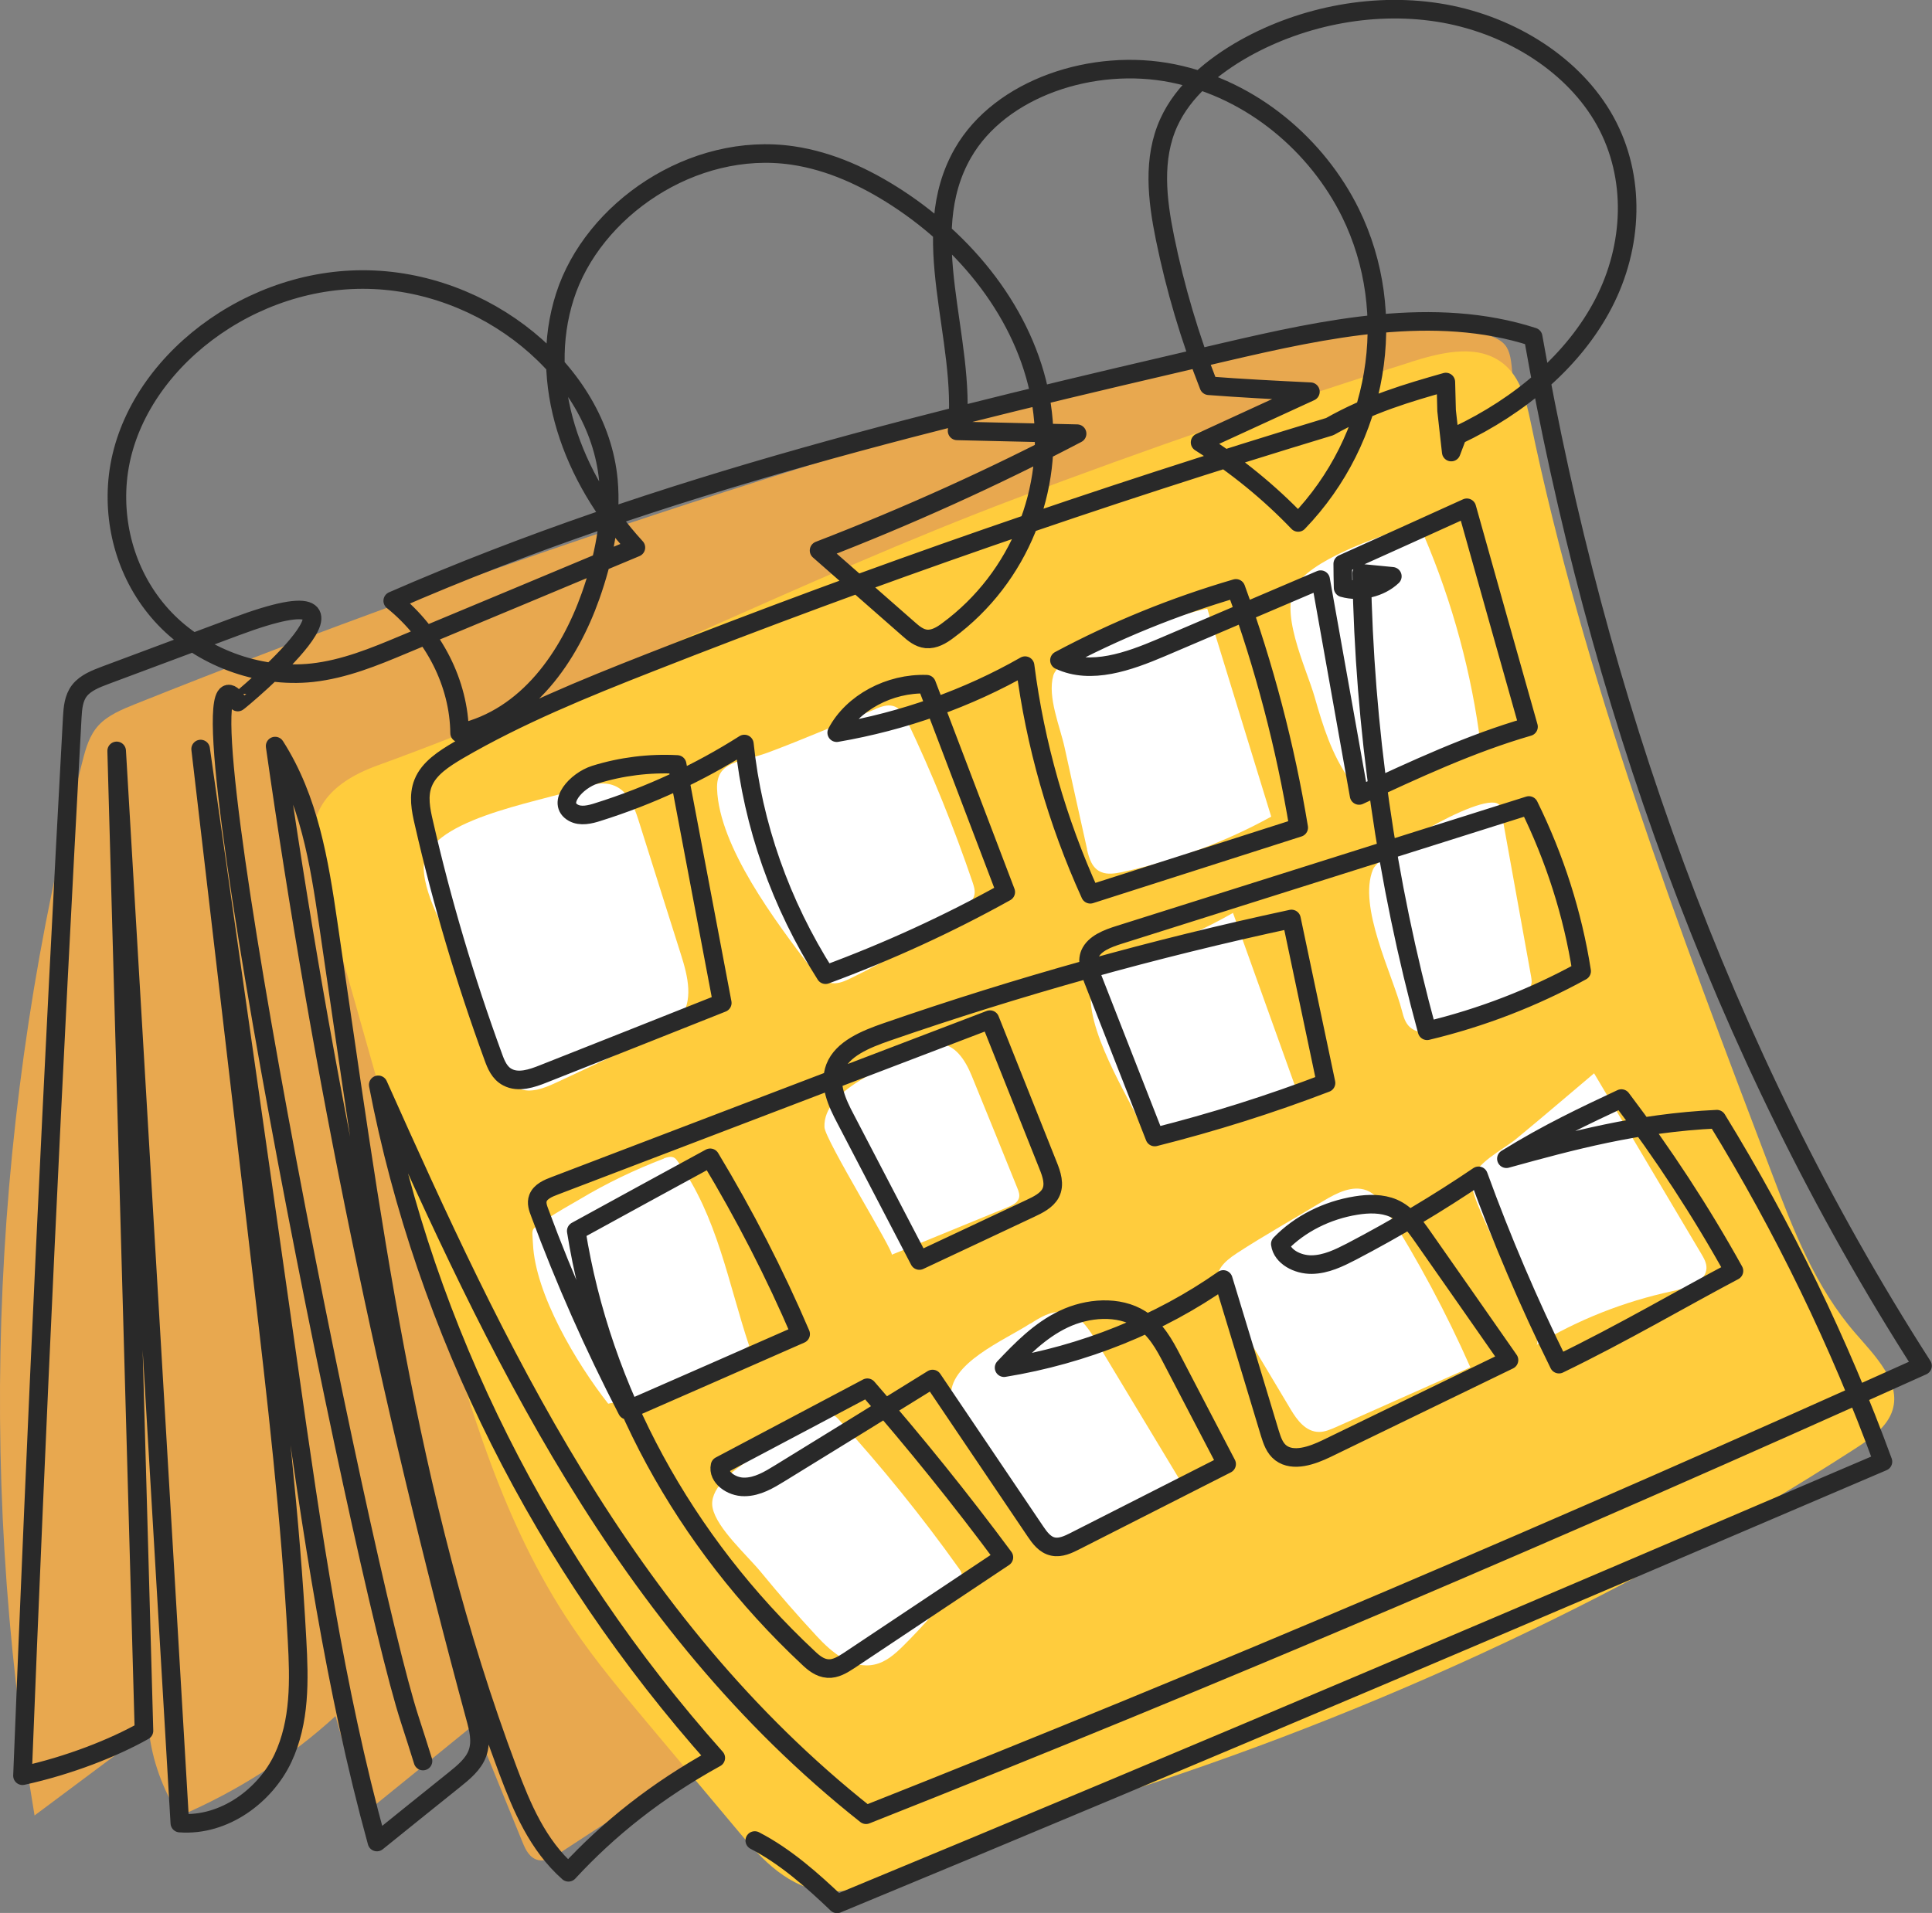 <?xml version="1.0" encoding="UTF-8"?><svg id="Vrstva_1" xmlns="http://www.w3.org/2000/svg" viewBox="0 0 104 103"><rect x="0" y="0" width="104" height="103" fill="#808080" stroke="none"/><defs><style>.cls-1{fill:#fff;}.cls-2{fill:#e8a84f;}.cls-3{fill:none;stroke:#292929;stroke-linecap:round;stroke-linejoin:round;}.cls-4{fill:#ffcc3d;}</style></defs><path class="cls-2" d="m73.69,17.12c-2.02.12-3.99.6-5.94,1.1-20.65,5.27-40.88,11.85-60.47,19.69-.72.29-1.47.6-1.97,1.14-.49.53-.69,1.23-.86,1.9C-.42,59.52-1.31,78.9,1.86,97.75c2.05-1.53,4.1-3.06,6.15-4.59.18,1.62.75,3.21,1.66,4.62,3.12-1.34,5.98-3.17,8.39-5.38.5,1.76,1.01,3.53,1.51,5.29,1.99-1.61,3.98-3.23,5.97-4.85.87,2.13,1.73,4.25,2.6,6.38.16.39.38.83.83.93.4.09.79-.14,1.13-.36,19.83-13.05,41.56-23.83,64.46-31.98-3.57-7.99-6.82-16.09-9.73-24.29-2.06-5.8-3.42-11.44-3.9-17.51-.16-2.02.61-4.09.47-6-.13-1.66-.41-1.74-2.47-2.33-1.68-.48-3.48-.66-5.24-.56"/><path class="cls-4" d="m75.97,19.48c1.51-.47,3.28-.92,4.62-.13,1.2.7,1.54,2.1,1.8,3.35,2.87,13.85,7.96,27.24,13.03,40.58,1.13,2.98,2.3,6.02,4.46,8.51,1.07,1.23,2.45,2.62,2,4.12-.28.93-1.21,1.57-2.08,2.13-12.76,8.22-26.89,14.73-41.8,19.26-3.08.94-6.22,1.8-9.08,3.17-1.39.67-2.83,1.48-4.4,1.37-2.03-.14-3.5-1.71-4.71-3.16-1.61-1.92-3.22-3.84-4.83-5.76-1.45-1.73-2.91-3.47-4.16-5.32-3.73-5.51-5.54-11.85-7.31-18.08-1.66-5.88-3.33-11.76-4.99-17.64-1.24-4.39-3.88-8.61,1.81-10.67,11.68-4.23,22.7-9.97,34.35-14.37,7.02-2.65,14.12-5.1,21.31-7.36"/><path class="cls-1" d="m31.08,42.48c.6-.2,1.26-.41,1.87-.22.83.26,1.17,1.12,1.41,1.87.77,2.43,1.53,4.86,2.3,7.28.37,1.16.7,2.51-.1,3.48-.4.49-1.03.78-1.63,1.07-1.67.78-3.34,1.56-5.01,2.34-.62.29-1.36.58-1.99.31-.52-.23-.76-.75-.96-1.24-.72-1.76-1.43-3.53-2.13-5.3-.61-1.54-2-3.68-2.03-5.32-.05-2.6,6.13-3.54,8.25-4.26"/><path class="cls-1" d="m47.13,38.17c.3-.12.62-.24.93-.16.4.1.61.47.77.81,1.35,2.83,2.52,5.73,3.52,8.67.07.21.14.42.11.64-.05.39-.41.69-.74.94-1.83,1.38-3.81,2.58-5.92,3.6-.31.15-.64.3-.99.27-.51-.05-.87-.45-1.16-.83-1.9-2.49-4.94-6.52-5.05-9.63-.06-1.54,1.32-1.44,2.71-1.95,1.96-.73,3.88-1.57,5.82-2.35"/><path class="cls-1" d="m58.51,45.72c.11.48.27,1.04.78,1.24.34.14.74.07,1.1,0,2.83-.61,5.56-1.62,8.04-2.99-1.15-3.73-2.29-7.46-3.44-11.19-.02-.08-7.84,2.03-8.29,3.59-.33,1.16.37,2.77.61,3.89.4,1.82.8,3.65,1.21,5.47"/><path class="cls-1" d="m76.36,28.17c1.61,3.6,2.7,7.39,3.25,11.23.03.22.05.45-.09.63-.08.1-.2.17-.32.23-1.3.68-2.6,1.35-3.9,2.03-.59.31-1.3.62-1.92.36-.32-.14-.54-.4-.73-.67-.96-1.34-1.44-2.9-1.88-4.44-.45-1.59-2.04-4.77-.9-6.18,1.17-1.45,4.68-2.57,6.48-3.18"/><path class="cls-1" d="m80.78,43.49c.55,3.03,1.09,6.06,1.64,9.09.03.18.06.37-.04.53-.09.14-.25.22-.42.3-1.23.58-2.47,1.16-3.7,1.75-.76.36-1.78.68-2.37.14-.25-.23-.34-.56-.42-.87-.51-1.97-2.39-5.63-1.56-7.62.39-.94,6.65-4.63,6.87-3.32"/><path class="cls-1" d="m66.37,49.15c1.11,3.09,2.21,6.18,3.32,9.26.08.23.16.51,0,.71-.11.15-.32.21-.51.27-2.03.61-4.06,1.22-6.1,1.84-.21.06-.43.13-.66.11-.57-.04-.91-.58-1.13-1.04-.84-1.74-3.27-5.66-2.39-7.56.46-.99,1.82-1.17,2.83-1.51,1.62-.54,3.18-1.24,4.63-2.07"/><path class="cls-1" d="m49.37,56.59c.33-.18.68-.37,1.07-.39.97-.04,1.54.92,1.87,1.73.82,2.01,1.64,4.02,2.45,6.03.08.19.15.39.08.58-.09.24-.37.37-.62.47-2.07.85-4.15,1.7-6.22,2.55.19-.08-3.59-6.18-3.62-6.87-.08-2.04,3.39-3.22,4.98-4.11"/><path class="cls-1" d="m35.74,62.37c.17-.06.36-.12.52-.05.1.04.16.13.22.21,2.14,2.96,2.72,6.56,3.85,9.94-2.25,1.48-4.85,2.55-7.59,3.11-1.71-2.18-3.93-5.9-4.05-8.61-.05-.97-.15-.68.74-1.32.55-.39,1.21-.74,1.8-1.09,1.42-.85,2.94-1.58,4.51-2.18"/><path class="cls-1" d="m44.25,76.35c.15-.11.33-.22.51-.19.15.03.26.14.36.24,2.33,2.56,4.5,5.24,6.48,8.02.09.12.18.25.17.4,0,.14-.09.27-.18.39-.9,1.2-1.89,2.34-2.98,3.42-.43.42-.9.85-1.52.99-1.22.28-2.33-.66-3.13-1.53-1.03-1.11-2.03-2.26-2.98-3.42-.75-.92-2.39-2.37-2.62-3.48-.4-1.94,4.42-3.81,5.89-4.85"/><path class="cls-1" d="m55.47,71.27c.52-.34,1.1-.69,1.74-.63.83.08,1.34.81,1.73,1.46,1.54,2.55,3.07,5.1,4.61,7.65-1.36,1.1-2.87,2.05-4.47,2.83-.81.39-1.79.75-2.61.37-.49-.22-.8-.65-1.08-1.07-1.19-1.73-3.99-4.59-4.19-6.63-.18-1.84,2.87-3.08,4.28-4"/><path class="cls-1" d="m71.26,64.65c.69-.41,1.53-.85,2.3-.56.49.19.79.62,1.05,1.04,1.73,2.73,3.25,5.57,4.54,8.49-2.42,1.08-4.84,2.15-7.26,3.23-.28.12-.57.25-.88.25-.72,0-1.19-.64-1.53-1.21-1.03-1.73-2.06-3.45-3.1-5.17-.91-1.53-1.41-2.2.21-3.25,1.52-.99,3.12-1.88,4.67-2.82"/><path class="cls-1" d="m85.81,57.79c1.92,3.23,3.84,6.47,5.76,9.7.15.25.3.51.29.8-.03.74-1.04,1.06-1.84,1.23-2.61.56-5.11,1.55-7.32,2.9.61-.38-3.66-7.7-3.48-8.8.17-1,1.63-1.67,2.41-2.31,1.41-1.16,2.79-2.35,4.18-3.52"/><path class="cls-3" d="m22.77,94.82c-.22-.71-.46-1.46-.71-2.23-2.62-8.02-13.13-60.49-9.26-54.79.02.02,9.07-7.49-.12-4.06-2.33.87-4.66,1.74-6.99,2.61-.53.2-1.08.41-1.41.83-.32.41-.36.94-.39,1.44-1.04,18.99-1.93,37.99-2.68,56.99,2.52-.55,4.93-1.51,6.54-2.42-.49-17.59-.98-35.17-1.47-52.76l3.4,57.73c2.41.18,4.61-1.5,5.55-3.49.93-1.98.88-4.21.76-6.36-.35-6.54-1.11-13.05-1.87-19.56-1.11-9.47-2.21-18.94-3.32-28.42,1.59,11.17,3.18,22.34,4.77,33.5,1.21,8.5,2.43,17.03,4.72,25.35,1.38-1.11,2.76-2.23,4.15-3.34.51-.41,1.05-.85,1.26-1.44.23-.63.06-1.31-.12-1.96-4.67-17.23-8.27-34.69-10.77-52.27,1.83,2.86,2.37,6.22,2.85,9.49,2.27,15.39,4.16,30.95,9.69,45.68.74,1.97,1.59,4,3.25,5.47,2.17-2.35,4.74-4.4,7.93-6.16-9.33-10.48-15.64-23.07-18.17-36.24,6.34,14.17,13.12,28.9,26.26,39.3,18.89-7.48,37.52-15.45,56.87-24.17-10.92-17.01-17.57-36.16-20.96-55.4-5.3-1.72-11.17-.45-16.63.82-15.1,3.52-30.26,7.06-44.76,13.39,2.23,1.8,3.57,4.45,3.6,7.12,3.68-.83,5.91-4.16,7.05-7.38.71-2.01,1.15-4.12.96-6.23-.54-5.83-6.64-10.82-13.23-10.81-6.59,0-12.68,5.02-13.19,10.85-.23,2.64.61,5.39,2.54,7.41,1.93,2.02,4.98,3.23,7.94,2.91,1.72-.19,3.33-.85,4.9-1.51,4.17-1.74,8.35-3.48,12.52-5.23-3.44-3.75-5.31-8.88-3.82-13.53,1.49-4.65,6.87-8.36,12.25-7.58,2.05.3,3.94,1.19,5.62,2.28,4.09,2.66,7.11,6.71,7.79,11.17.68,4.46-1.15,9.26-5.05,12.13-.33.25-.73.49-1.16.45-.38-.04-.68-.29-.95-.53-1.61-1.41-3.21-2.82-4.82-4.23,4.77-1.84,9.41-3.94,13.89-6.29-2.16-.05-4.31-.1-6.46-.15.53-5.03-2.27-10.47.32-14.97,2.01-3.49,7-5.15,11.3-4.28,4.3.87,7.78,3.92,9.55,7.5,2.67,5.43,1.53,12.18-2.81,16.68-1.55-1.62-3.33-3.07-5.28-4.31,1.98-.91,3.96-1.82,5.94-2.73-1.89-.09-3.78-.19-5.47-.32-1.02-2.59-1.81-5.26-2.36-7.96-.42-2.07-.68-4.27.21-6.22.77-1.69,2.34-3.01,4.08-3.99,3.17-1.77,7.09-2.53,10.75-1.87,3.67.67,7.01,2.81,8.66,5.79,1.67,3.03,1.5,6.74-.09,9.81-1.59,3.07-4.5,5.52-7.86,7.11l-.34.9-.25-2.23-.04-1.54c-2.03.58-4.06,1.16-6.25,2.4-12.4,3.75-24.62,8-36.6,12.71-3.54,1.39-7.07,2.83-10.3,4.71-.78.46-1.59.98-1.9,1.76-.28.69-.13,1.45.04,2.17.97,4.25,2.22,8.45,3.73,12.58.15.42.34.88.77,1.1.58.31,1.31.07,1.93-.18,3.21-1.27,6.42-2.54,9.63-3.82l-2.43-12.84c-1.5-.08-3.01.11-4.42.55-1.02.32-2.08,1.54-1.17,2.05.39.22.9.1,1.33-.04,2.8-.88,5.46-2.12,7.88-3.66.45,4.35,1.95,8.62,4.37,12.42,3.36-1.24,6.61-2.73,9.7-4.45-1.42-3.73-2.84-7.46-4.26-11.19-2-.07-3.99,1-4.84,2.61,3.6-.62,7.06-1.85,10.14-3.61.54,4.22,1.72,8.37,3.51,12.31,3.74-1.2,7.48-2.39,11.22-3.59-.72-4.37-1.85-8.68-3.38-12.88-3.32.97-6.51,2.27-9.5,3.87,1.69.8,3.74.06,5.46-.67l8.6-3.67c.69,3.87,1.38,7.75,2.07,11.62,3-1.4,6.01-2.8,9.12-3.7-1.11-3.93-2.22-7.86-3.32-11.79-2.23,1.01-4.45,2.02-6.68,3.02,0,.43.01.86.02,1.29.92.26,2,0,2.65-.62-.55-.05-1.1-.11-1.65-.16.14,8.29,1.32,16.57,3.52,24.63,2.93-.7,5.74-1.79,8.32-3.21-.48-3.07-1.44-6.08-2.84-8.92-7.35,2.32-14.69,4.64-22.04,6.96-.64.2-1.35.47-1.59,1.03-.18.44,0,.93.17,1.38,1.11,2.83,2.21,5.65,3.32,8.48,3.14-.79,6.22-1.76,9.22-2.91-.62-2.94-1.24-5.89-1.86-8.83-7.41,1.59-14.71,3.63-21.81,6.09-1.12.39-2.37.9-2.76,1.91-.35.91.11,1.9.57,2.77,1.32,2.54,2.65,5.08,3.97,7.62,1.99-.93,3.98-1.87,5.96-2.8.43-.2.89-.43,1.1-.82.25-.47.06-1.03-.14-1.52-1.04-2.61-2.08-5.22-3.12-7.83-7.81,2.98-15.61,5.96-23.41,8.94-.38.14-.79.32-.92.67-.1.26,0,.54.1.8,1.34,3.62,2.91,7.16,4.7,10.62,3.06-1.34,6.12-2.68,9.34-4.1-1.39-3.25-3.02-6.42-4.87-9.49-2.4,1.31-4.81,2.62-7.21,3.94,1.36,8.56,5.78,16.7,12.48,22.97.29.28.63.56,1.06.59.42.03.8-.21,1.14-.43,2.78-1.85,5.56-3.71,8.34-5.56-2.32-3.13-4.77-6.17-7.35-9.13-2.64,1.4-5.29,2.8-7.93,4.2-.14.61.61,1.15,1.31,1.14.7,0,1.33-.38,1.9-.73,2.75-1.69,5.49-3.38,8.23-5.08,1.85,2.74,3.7,5.48,5.54,8.21.23.34.51.72.94.81.41.09.83-.11,1.2-.3,2.72-1.38,5.43-2.76,8.15-4.14-.98-1.87-1.95-3.74-2.93-5.62-.42-.81-.88-1.66-1.7-2.18-1.18-.75-2.86-.62-4.15,0-1.28.61-2.26,1.62-3.2,2.61,4.29-.7,8.38-2.35,11.8-4.75.84,2.76,1.68,5.53,2.51,8.29.12.38.25.79.59,1.05.67.5,1.68.14,2.45-.23,3.28-1.59,6.55-3.18,9.83-4.77-1.55-2.22-3.09-4.43-4.64-6.64-.42-.6-.88-1.23-1.59-1.54-.61-.26-1.33-.25-2-.14-1.57.25-3.04.99-4.08,2.07.09.68.92,1.12,1.69,1.11.77-.01,1.48-.36,2.14-.7,2.37-1.24,4.66-2.6,6.84-4.08,1.25,3.44,2.7,6.83,4.33,10.14,3.43-1.66,6.69-3.58,9.42-5.02-1.78-3.21-3.81-6.31-6.06-9.28-1.96.92-3.93,1.84-6.19,3.24,3.52-.97,7.04-1.93,11.33-2.13,3.61,5.88,6.61,12.07,8.94,18.44-17.98,7.69-35.96,15.39-56.3,23.81-1.31-1.25-2.78-2.56-4.43-3.41"/></svg>
